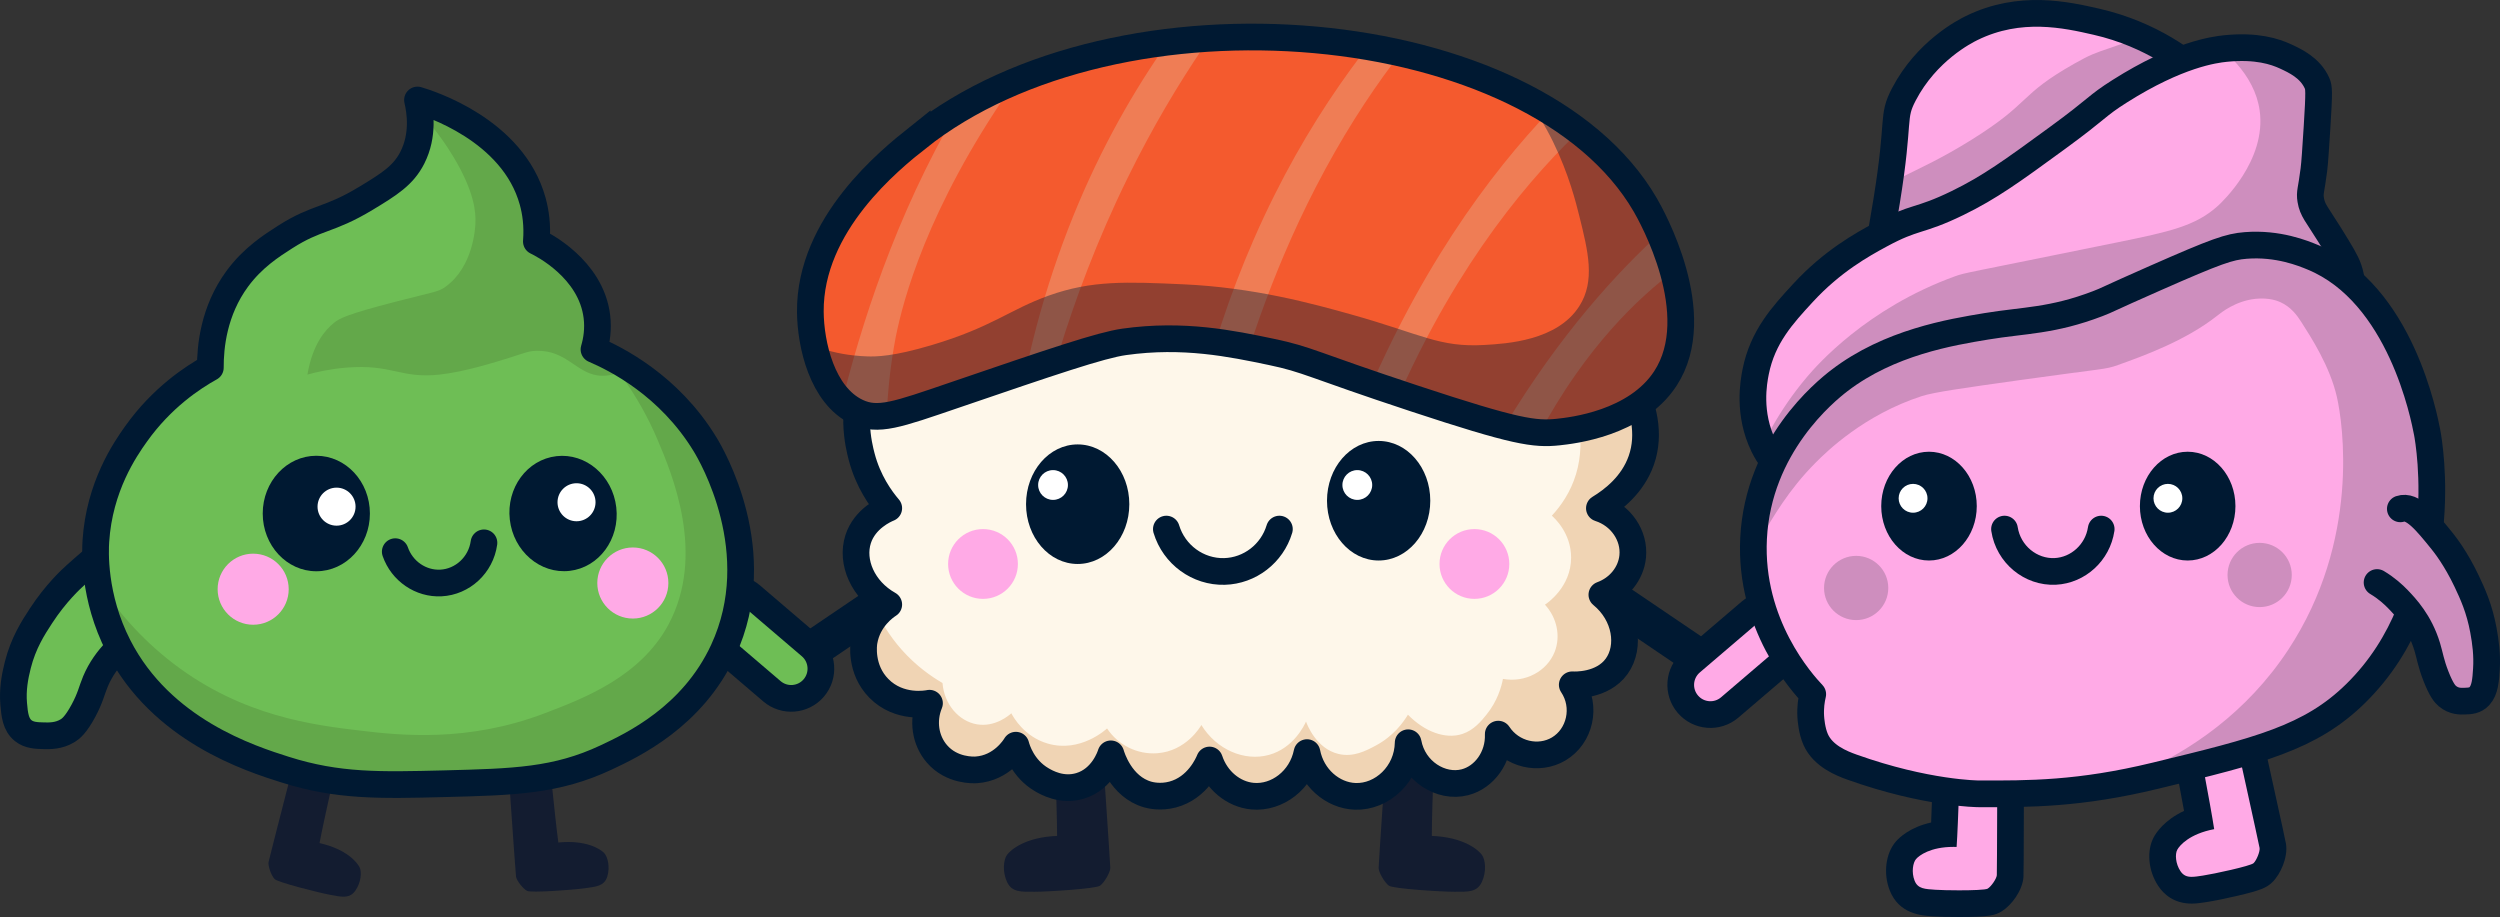 <?xml version="1.0" encoding="UTF-8"?><svg id="Calque_2" xmlns="http://www.w3.org/2000/svg" xmlns:xlink="http://www.w3.org/1999/xlink" viewBox="0 0 936.34 343.45"><rect x="0" y="0" width="936.34" height="343.45" fill="#333333" stroke="none"/><defs><clipPath id="clippath"><path d="M706.59,116.8c-6.19-11.16-3.22-21.55,0-41.34,5.12-31.51,1.83-31.24,6.5-40.16,8.53-16.3,22.84-23.56,25.4-24.81,18.11-8.87,35.45-4.92,46.66-2.36,21.15,4.82,34.45,15.97,37.8,18.9,4.61,4.03,15.37,13.65,21.85,30.12,2.61,6.63,11.88,30.16,0,54.34-11.09,22.58-32.94,30.1-36.62,31.3-4.07,1.33-4.8,1.07-56.11-4.72-15.68-1.77-29.82-3.35-40.16-14.17-1.19-1.25-3.34-3.53-5.32-7.09h0Z" style="fill:none;"/></clipPath><clipPath id="clippath-1"><path d="M675.28,183.54c-9.65-7.54-12.96-12.83-14.77-16.54-5.9-12.13-3.72-23.92-2.95-27.76,2.62-13.13,10.1-21.26,17.72-29.53,10.93-11.88,22.21-18.11,28.94-21.75,13.25-7.18,14.23-4.74,28.94-11.91,12.16-5.93,20.51-12.03,37.21-24.21,16.13-11.78,14.45-11.92,23.62-17.72,21.71-13.72,35.26-15.51,39.57-15.95,11.64-1.18,18.55,1.15,22.44,2.95,3.6,1.67,9.28,4.3,11.81,10.04.7,1.58.88,2.78,0,16.54-.56,8.79-.84,13.18-1.18,15.89-.98,7.85-1.66,8.35-1.18,11.28.65,3.93,2.23,5.27,7.09,13.09,4.04,6.51,6.06,9.77,7.09,12.73,1.23,3.58,2.1,8.72,0,18.47-3.93,18.22-13.82,32.14-15.36,34.26-10.52,14.52-26.72,36.87-57.88,49.61-38.2,15.61-72.2,5.88-92.73,0-5.26-1.51-21.88-6.59-38.39-19.49h0Z" style="fill:none;"/></clipPath><clipPath id="clippath-2"><path d="M807.32,290.52c38.66-9.39,57.99-14.09,74.98-30.8,37.5-36.86,27.47-94.06,26.78-97.65-1.12-5.85-9.96-52.1-42.85-65.71-3.56-1.47-13-5.38-25.12-4.43-6.2.49-10.82,2.07-33.8,12.19-19.09,8.41-17.68,8.1-21.61,9.6-17.12,6.55-27.54,6.15-41.74,8.5-13.33,2.2-36.38,6.01-55.04,20.32-5.36,4.11-30.4,24.45-32.14,59.1-1.62,32.33,18.2,54.17,22.16,58.36-.48,2.01-.96,4.96-.74,8.5.05.74.34,5.14,1.85,8.5,2.75,6.14,9.59,8.89,13.67,10.34,27.78,9.91,47.28,9.97,47.28,9.97,18.83.07,37.81.13,66.3-6.79h.02Z" style="fill:none;"/></clipPath><clipPath id="clippath-3"><path d="M106.72,288.23c19.89,6.32,35.63,5.91,59.77,5.3,26.01-.67,41.87-1.07,60.52-9.83,9.87-4.64,32.35-15.2,43.88-40.1,17.02-36.76-4.42-73.25-6.81-77.17-13.53-22.19-33.42-32.04-41.61-35.56,1-3.38,1.67-7.59,1.09-12.29-2.19-17.96-20.54-27.12-22.67-28.14.48-6.1-.3-11.14-1.37-15.02-7.38-26.91-39.1-36.77-43.16-37.97,1.02,4.34,2.37,13.12-1.91,21.58-3.39,6.69-8.67,9.98-17.48,15.3-14.01,8.45-18.19,6.77-30.24,14.48-5.07,3.24-12.04,7.7-17.84,15.57-8.88,12.06-10.14,25.53-10.11,33.33-6.61,3.67-18.16,11.22-27.86,24.86-4.03,5.66-13.71,19.65-15.02,40.16-.21,3.35-1.09,20.68,8.47,39.34,16.14,31.49,49.35,42.04,62.36,46.17h0Z" style="fill:none;"/></clipPath><clipPath id="clippath-4"><path d="M325.93,140c-8.34,11.25-4.16,27.4-3.23,30.96,2.43,9.36,7.2,15.89,10.17,19.37-1.37.56-8.95,3.84-11.46,11.59-2.75,8.52,1.72,19.03,11.46,24.49-1.08.69-7.78,5.11-9.24,13.86-.15.88-1.56,10.35,5.55,17.56,7.7,7.81,18.26,5.7,18.95,5.55-2.67,6.5-1.62,13.85,2.77,18.95,5.58,6.48,13.77,6.07,14.79,6.01,9.53-.64,14.38-8.54,14.79-9.24.43,1.61,2.55,8.76,9.7,12.94,1.71,1,7.47,4.36,14.33,2.31,8.51-2.55,11.31-11.23,11.55-12.01.26.92,3.66,12.42,13.86,15.25.97.27,4.67,1.2,9.24,0,9.48-2.48,13.34-11.65,13.86-12.94,2.49,7.52,8.89,12.88,16.12,13.54,9.17.83,18.31-6.01,20.38-16.31,1.8,9.33,9.53,16.06,18.02,16.38,10.15.38,19.68-8.45,19.87-20.07,1.98,10.71,12.35,17.09,21.26,14.79,7.29-1.88,12.79-9.37,12.48-18.02,5.04,7.68,15.2,9.96,22.64,5.55,7.98-4.73,10.59-15.83,5.08-24.03.72.05,11.25.58,16.64-6.93,5.25-7.32,3.54-19.37-5.55-26.8,6.39-2.32,10.92-7.92,11.55-14.33.77-7.79-4.37-15.47-12.48-18.06,5.12-3.1,12.5-8.79,15.71-17.98,6.98-19.98-11.09-41.17-16.17-47.14-28.13-33-75.6-35.4-112.35-37.25-26.83-1.36-54.83-2.77-85.09,9.91-26.45,11.08-31.45,23.22-59.12,32.05-3.66,1.17-11.08,3.35-16.08,10.08v-.03Z" style="fill:none;"/></clipPath><clipPath id="clippath-5"><path d="M343.53,51.73c-9.99,7.97-40.27,32.11-40.03,65.04.09,12.11,4.35,31.31,17.51,37.53,7.79,3.68,14.94,1.04,36.27-6.25,36.55-12.5,55-18.78,63.79-20.01,22.18-3.12,40.17.64,55.04,3.75,13.87,2.9,14.64,4.59,53.79,17.51,37.66,12.43,44.85,13.48,53.79,12.51,4.97-.54,29-3.15,40.03-20.01,15.71-24.03-5.3-61.25-7.5-65.04C574.78,5.38,418.96-8.4,343.53,51.74h0Z" style="fill:none;"/></clipPath></defs><g id="Calque_1-2"><g style="isolation:isolate;"><g id="Calque_2-2"><g id="vectoriel"><line x1="590.72" y1="215.35" x2="646.09" y2="252.86" style="fill:none; stroke:#001932; stroke-linecap:round; stroke-linejoin:round; stroke-width:14px;"/><line x1="351.23" y1="211.47" x2="295.86" y2="248.98" style="fill:none; stroke:#001932; stroke-linecap:round; stroke-linejoin:round; stroke-width:14px;"/><path d="M411.99,267.19s3.86,56.22,3.86,57.88-2.26,5.52-3.86,6.66-19.56,2.27-24.57,2.27-8.41.23-10.23-3.64-1.36-8.41,0-10.23,6.76-6.59,18.73-7.05c0-10.92-1.45-45.89-1.45-45.89h17.52Z" style="fill:#131c30;"/><path d="M520.2,267.19s-3.86,56.22-3.86,57.88,2.26,5.52,3.86,6.66,19.56,2.27,24.57,2.27,8.41.23,10.23-3.64,1.36-8.41,0-10.23-6.76-6.59-18.73-7.05c0-10.92,1.45-45.89,1.45-45.89h-17.52Z" style="fill:#131c30;"/><path d="M189.67,277.67s3.4,49.26,3.6,50.69,2.62,4.52,4.15,5.31,17.25-.37,21.59-.98,7.33-.81,8.44-4.39.17-7.47-1.23-8.88-6.66-4.91-17.1-3.87c-1.31-9.47-4.25-40-4.25-40l-15.2,2.1v.02Z" style="fill:#131c30;"/><path d="M733.74,338.46c-3.63,0-7.3-.09-9.15-.22l-.62-.04c-3.91-.27-9.27-.63-11.57-6.59-1.78-4.6-1.17-10.13,1.46-13.16,2.27-2.62,7.09-5.38,14.23-6.09.55-11.03,1.15-31.36,1.15-31.6.04-1.36.63-2.65,1.64-3.56.92-.83,2.12-1.29,3.35-1.29.12,0,.24,0,.35.01l13.83.98c2.62.19,4.65,2.37,4.65,5-.03,13.46-.11,44.91-.2,46.25-.22,3.18-3.3,7.43-5.8,8.95-1.15.7-2.23,1.36-13.33,1.36h.01Z" style="fill:#ffaae6;"/><path d="M734.24,280.91l13.83.98s-.1,44.6-.19,45.9c-.09,1.31-2.09,4.23-3.42,5.04-.76.47-5.82.63-10.72.63-3.6,0-7.12-.09-8.8-.21-3.95-.28-6.65-.29-7.87-3.44s-.61-6.72.57-8.08c1.13-1.3,5.33-4.54,14-4.54.38,0,.78,0,1.18.02.61-8.62,1.42-36.3,1.42-36.3M734.24,270.91c-2.47,0-4.86.92-6.71,2.58-2.02,1.83-3.21,4.4-3.29,7.12,0,.21-.48,16.2-.96,27.44-7.93,1.76-11.95,5.68-13.2,7.12-3.83,4.41-4.79,11.91-2.34,18.24,3.45,8.92,11.86,9.49,15.9,9.77l.6.04c1.98.14,5.71.23,9.5.23,11.32,0,13.54-.64,15.93-2.09,3.66-2.23,7.83-7.79,8.19-12.87.03-.4.12-1.64.21-46.58.01-5.26-4.05-9.63-9.29-10l-13.83-.98c-.24-.02-.47-.03-.71-.03h0Z" style="fill:#001932;"/><path d="M820.86,333.42c-3.61,0-6.42-1.46-8.35-4.35-2.74-4.1-3.34-9.64-1.44-13.16.6-1.12,3.74-6.16,12.56-9.05-1.87-10.88-5.71-30.86-5.76-31.09-.26-1.34.04-2.72.83-3.83.79-1.11,1.99-1.85,3.34-2.06l13.71-2.06c.25-.04.5-.06.75-.06,2.31,0,4.37,1.6,4.88,3.92,2.9,13.14,9.68,43.86,9.87,45.18.47,3.16-1.61,7.97-3.71,10-3.03,2.91-21.5,5.98-21.69,6.01l-.61.09c-1.51.23-2.94.45-4.38.45h0Z" style="fill:#ffaae6;"/><path d="M836.49,272.77s9.62,43.55,9.81,44.84c.19,1.29-1.12,4.58-2.24,5.66-1.12,1.08-15.04,4.08-18.96,4.66-1.62.24-3.02.48-4.25.48-1.73,0-3.09-.48-4.19-2.13-1.88-2.81-2.06-6.42-1.2-8.01.85-1.58,4.52-5.95,13.83-7.72-1.28-8.54-6.52-35.74-6.52-35.74l13.71-2.06M836.5,262.77c-.49,0-.99.04-1.49.11l-13.71,2.06c-2.69.4-5.11,1.89-6.68,4.11s-2.17,4.99-1.66,7.67c.04.21,3.06,15.91,5.04,26.99-7.33,3.43-10.41,8.12-11.33,9.83-2.77,5.14-2.08,12.67,1.69,18.31,2,3,5.8,6.58,12.51,6.58,1.82,0,3.51-.26,5.14-.51l.59-.09c2.36-.35,7.12-1.32,11.31-2.3,8.86-2.07,11.04-3.07,13.1-5.05,3.09-2.97,5.95-9.3,5.19-14.35-.06-.4-.24-1.63-9.94-45.51-1.02-4.64-5.14-7.84-9.75-7.84h-.01Z" style="fill:#001932;"/><path d="M113.19,273.66s-12.34,47.81-12.61,49.23,1.06,5.12,2.26,6.35,16.49,5.1,20.8,5.9,7.21,1.55,9.4-1.49,2.52-7.03,1.64-8.81-4.76-6.76-15-9.08c1.75-9.4,8.61-39.29,8.61-39.29l-15.09-2.81h0Z" style="fill:#131c30;"/><path d="M633.39,248.06l22.2-18.97c4.67-3.99,11.69-3.44,15.68,1.23h0c3.99,4.67,3.44,11.69-1.23,15.68l-22.2,18.97c-4.67,3.99-11.69,3.44-15.68-1.23h0c-3.99-4.67-3.44-11.69,1.23-15.68Z" style="fill:#ffaae6; stroke:#001932; stroke-linecap:round; stroke-linejoin:round; stroke-width:10px;"/><path d="M706.59,116.8c-6.19-11.16-3.22-21.55,0-41.34,5.12-31.51,1.83-31.24,6.5-40.16,8.53-16.3,22.84-23.56,25.4-24.81,18.11-8.87,35.45-4.92,46.66-2.36,21.15,4.82,34.45,15.97,37.8,18.9,4.61,4.03,15.37,13.65,21.85,30.12,2.61,6.63,11.88,30.16,0,54.34-11.09,22.58-32.94,30.1-36.62,31.3-4.07,1.33-4.8,1.07-56.11-4.72-15.68-1.77-29.82-3.35-40.16-14.17-1.19-1.25-3.34-3.53-5.32-7.09h0Z" style="fill:#ffaae6;"/><g style="clip-path:url(#clippath);"><path d="M826.02,4.06c-42.04,17.61-36.94,12.88-49.19,19.82-21.03,11.92-15.82,14.38-38.47,28.5-22.22,13.84-31.57,14.17-51.78,29.98-17.83,13.95-19.85,20.95-20.38,24.67-2.45,17.2,16.06,32.37,17.16,33.25,45.88,36.64,182.91-32.83,192-89.03.99-6.11,3.81-23.6-6.44-37.4-1.74-2.34-9.67-12.4-22.61-14.08-7.78-1.01-13.71,1.53-20.3,4.29h.01Z" style="fill:#ce8ebe;"/></g><path d="M706.59,116.8c-6.19-11.16-3.22-21.55,0-41.34,5.12-31.51,1.83-31.24,6.5-40.16,8.53-16.3,22.84-23.56,25.4-24.81,18.11-8.87,35.45-4.92,46.66-2.36,21.15,4.82,34.45,15.97,37.8,18.9,4.61,4.03,15.37,13.65,21.85,30.12,2.61,6.63,11.88,30.16,0,54.34-11.09,22.58-32.94,30.1-36.62,31.3-4.07,1.33-4.8,1.07-56.11-4.72-15.68-1.77-29.82-3.35-40.16-14.17-1.19-1.25-3.34-3.53-5.32-7.09h0Z" style="fill:none; stroke:#001932; stroke-miterlimit:10; stroke-width:10px;"/><path d="M675.28,183.54c-9.65-7.54-12.96-12.83-14.77-16.54-5.9-12.13-3.72-23.92-2.95-27.76,2.62-13.13,10.1-21.26,17.72-29.53,10.93-11.88,22.21-18.11,28.94-21.75,13.25-7.18,14.23-4.74,28.94-11.91,12.16-5.93,20.51-12.03,37.21-24.21,16.13-11.78,14.45-11.92,23.62-17.72,21.71-13.72,35.26-15.51,39.57-15.95,11.64-1.18,18.55,1.15,22.44,2.95,3.6,1.67,9.28,4.3,11.81,10.04.7,1.58.88,2.78,0,16.54-.56,8.79-.84,13.18-1.18,15.89-.98,7.85-1.66,8.35-1.18,11.28.65,3.93,2.23,5.27,7.09,13.09,4.04,6.51,6.06,9.77,7.09,12.73,1.23,3.58,2.1,8.72,0,18.47-3.93,18.22-13.82,32.14-15.36,34.26-10.52,14.52-26.72,36.87-57.88,49.61-38.2,15.61-72.2,5.88-92.73,0-5.26-1.51-21.88-6.59-38.39-19.49h0Z" style="fill:#ffaae6;"/><g style="clip-path:url(#clippath-1);"><path d="M656.15,175.91c3.51-8.98,9.71-21.86,20.7-34.81,3.61-4.26,22.28-25.64,55.39-37.63,3.87-1.4,3.13-.93,60.78-12.7,19.41-3.96,29.28-6.09,37.63-13.64,1.4-1.27,18.32-16.99,15.67-35.75-3.78-26.8-44.85-41.06-59.35-46.09-10.39-3.61-18.29-4.95-18.11-6.11.33-2.13,27.23.86,61.78,4.7,47.11,5.24,53.42,7.26,59.63,13.17,12.61,12,14.1,29.82,16.1,53.62,1.67,19.92,2.94,35.1-2.82,48.92-9.85,23.6-31.72,22.88-111.94,52.49-57.19,21.11-84.71,35.73-117.67,23.24-7.97-3.02-14.01-6.77-17.79-9.41Z" style="fill:#ce8ebe;"/></g><path d="M675.28,183.54c-9.65-7.54-12.96-12.83-14.77-16.54-5.9-12.13-3.72-23.92-2.95-27.76,2.62-13.13,10.1-21.26,17.72-29.53,10.93-11.88,22.21-18.11,28.94-21.75,13.25-7.18,14.23-4.74,28.94-11.91,12.16-5.93,20.51-12.03,37.21-24.21,16.13-11.78,14.45-11.92,23.62-17.72,21.71-13.72,35.26-15.51,39.57-15.95,11.64-1.18,18.55,1.15,22.44,2.95,3.6,1.67,9.28,4.3,11.81,10.04.7,1.58.88,2.78,0,16.54-.56,8.79-.84,13.18-1.18,15.89-.98,7.85-1.66,8.35-1.18,11.28.65,3.93,2.23,5.27,7.09,13.09,4.04,6.51,6.06,9.77,7.09,12.73,1.23,3.58,2.1,8.72,0,18.47-3.93,18.22-13.82,32.14-15.36,34.26-10.52,14.52-26.72,36.87-57.88,49.61-38.2,15.61-72.2,5.88-92.73,0-5.26-1.51-21.88-6.59-38.39-19.49h0Z" style="fill:none; stroke:#001932; stroke-linecap:round; stroke-linejoin:round; stroke-width:10px;"/><path d="M807.32,290.52c38.66-9.39,57.99-14.09,74.98-30.8,37.5-36.86,27.47-94.06,26.78-97.65-1.12-5.85-9.96-52.1-42.85-65.71-3.56-1.47-13-5.38-25.12-4.43-6.2.49-10.82,2.07-33.8,12.19-19.09,8.41-17.68,8.1-21.61,9.6-17.12,6.55-27.54,6.15-41.74,8.5-13.33,2.2-36.38,6.01-55.04,20.32-5.36,4.11-30.4,24.45-32.14,59.1-1.62,32.33,18.2,54.17,22.16,58.36-.48,2.01-.96,4.96-.74,8.5.05.74.34,5.14,1.85,8.5,2.75,6.14,9.59,8.89,13.67,10.34,27.78,9.91,47.28,9.97,47.28,9.97,18.83.07,37.81.13,66.3-6.79h.02Z" style="fill:#ffaae6;"/><g style="clip-path:url(#clippath-2);"><path d="M763.21,300.6c8.95-1.25,62.51-9.58,93.92-57.39,26.87-40.9,20.4-84.6,18.11-94.59-2.59-11.35-9.63-22.28-13.42-28.18-1.42-2.21-3.68-5.45-7.79-7.3-.78-.35-4.1-1.76-9.25-1.22-7.51.8-12.83,5.12-14.36,6.33-11.9,9.41-27.86,15.13-37.16,18.46-4.94,1.77-4.61,1.14-36.53,5.62-21.59,3.03-32.47,4.58-36.93,6.02-21.62,7-35.67,20.8-39.74,24.89-20.54,20.62-22.87,40.89-34.52,40.79-5.68-.05-11.56-4.91-13.65-9.88-9.85-23.44,52.27-78.85,111.2-109.59,24.25-12.65,135.32-70.6,184.66-24.09,33.48,31.55,20.67,94.33,15.62,119.09-3.29,16.14-15.7,72.7-66.29,111.04-33.77,25.59-68.09,30.59-108.22,36.44-43.84,6.39-80.51,3.46-104.44,0,32.93-12.15,65.86-24.29,98.78-36.44h0Z" style="fill:#ce8ebe;"/></g><path d="M807.32,290.52c38.66-9.39,57.99-14.09,74.98-30.8,37.5-36.86,27.47-94.06,26.78-97.65-1.12-5.85-9.96-52.1-42.85-65.71-3.56-1.47-13-5.38-25.12-4.43-6.2.49-10.82,2.07-33.8,12.19-19.09,8.41-17.68,8.1-21.61,9.6-17.12,6.55-27.54,6.15-41.74,8.5-13.33,2.2-36.38,6.01-55.04,20.32-5.36,4.11-30.4,24.45-32.14,59.1-1.62,32.33,18.2,54.17,22.16,58.36-.48,2.01-.96,4.96-.74,8.5.05.74.34,5.14,1.85,8.5,2.75,6.14,9.59,8.89,13.67,10.34,27.78,9.91,47.28,9.97,47.28,9.97,18.83.07,37.81.13,66.3-6.79h.02Z" style="fill:none; stroke:#001932; stroke-linecap:round; stroke-linejoin:round; stroke-width:10px;"/><circle cx="695.2" cy="220.22" r="12.03" style="fill:#ce8ebe;"/><circle cx="846.32" cy="215.35" r="12.03" style="fill:#ce8ebe;"/><path d="M750.76,198.16c1.45,9.48,9.82,16.29,19.01,15.85,8.56-.42,15.88-7.05,17.2-15.85" style="fill:none; stroke:#001932; stroke-linecap:round; stroke-linejoin:round; stroke-width:10px;"/><ellipse cx="722.48" cy="189.56" rx="17.89" ry="20.37" style="fill:#001932;"/><ellipse cx="819.36" cy="189.56" rx="17.89" ry="20.37" style="fill:#001932;"/><circle cx="716.51" cy="186.63" r="5.4" style="fill:#fff;"/><circle cx="811.96" cy="186.63" r="5.4" style="fill:#fff;"/><path d="M899.01,190.58c4.6-1.58,9.63,4.63,15.56,11.96,1.05,1.3,5.23,6.58,9.27,15.11,2.21,4.67,4.8,10.25,6.3,18.44.82,4.45,1.45,9.21,1.11,14.6-.25,3.97-.52,7.73-2.59,10-1.61,1.77-3.57,1.84-5.56,1.91-1.52.05-4.06.15-6.49-1.91-.82-.69-2.18-2.11-4.26-7.44-1.95-5.02-2.22-7.54-3.27-11.01-2.82-9.3-8.09-14.82-10.81-17.67-1.81-1.89-4.46-4.31-7.97-6.4" style="fill:#ce8ebe; stroke:#001932; stroke-linecap:round; stroke-linejoin:round; stroke-width:10px;"/><path d="M49.67,203.55c-6.36-1.58-13.3,4.63-21.49,11.96-1.45,1.3-7.23,6.58-12.8,15.11-3.06,4.67-6.63,10.25-8.71,18.44-1.13,4.45-2,9.21-1.54,14.6.34,3.97.72,7.73,3.58,10,2.22,1.77,4.93,1.84,7.68,1.91,2.11.05,5.61.15,8.96-1.91,1.13-.69,3.02-2.11,5.89-7.44,2.7-5.02,3.06-7.54,4.52-11.01,3.9-9.3,11.18-14.82,14.94-17.67,2.5-1.89,6.16-4.31,11.01-6.4.29-14.39-4.87-25.8-12.05-27.58h.01Z" style="fill:#6ebe55; stroke:#001932; stroke-linecap:round; stroke-linejoin:round; stroke-width:10px;"/><path d="M289.11,258.9l-22.2-18.97c-4.67-3.99-5.22-11.01-1.23-15.68h0c3.99-4.67,11.01-5.22,15.68-1.23l22.2,18.97c4.67,3.99,5.22,11.01,1.23,15.68h0c-3.99,4.67-11.01,5.22-15.68,1.23Z" style="fill:#6ebe55; stroke:#001932; stroke-linecap:round; stroke-linejoin:round; stroke-width:10px;"/><path d="M106.72,288.23c19.89,6.32,35.63,5.91,59.77,5.3,26.01-.67,41.87-1.07,60.52-9.83,9.87-4.64,32.35-15.2,43.88-40.1,17.02-36.76-4.42-73.25-6.81-77.17-13.53-22.19-33.42-32.04-41.61-35.56,1-3.38,1.67-7.59,1.09-12.29-2.19-17.96-20.54-27.12-22.67-28.14.48-6.1-.3-11.14-1.37-15.02-7.38-26.91-39.1-36.77-43.16-37.97,1.02,4.34,2.37,13.12-1.91,21.58-3.39,6.69-8.67,9.98-17.48,15.3-14.01,8.45-18.19,6.77-30.24,14.48-5.07,3.24-12.04,7.7-17.84,15.57-8.88,12.06-10.14,25.53-10.11,33.33-6.61,3.67-18.16,11.22-27.86,24.86-4.03,5.66-13.71,19.65-15.02,40.16-.21,3.35-1.09,20.68,8.47,39.34,16.14,31.49,49.35,42.04,62.36,46.17h0Z" style="fill:#6ebe55;"/><g style="clip-path:url(#clippath-3);"><path d="M25.46,190.34c.91,11.71,13.86,38.66,39.65,58.32,25.91,19.75,52.69,22.94,70.01,25,14.77,1.76,39.99,4.47,68.76-6.47,14.7-5.59,35.92-13.66,46.45-33.21,14.22-26.41,1.26-56.76-4.12-69.45-7.15-16.85-17.17-29.59-25.97-38.6-6.33-6.48,48.56-65.91,58.83-32.16,7.82,25.71,10.33,49.96,11.94,65.55,3.75,36.24,9.75,94.23-28,138.93-51.51,60.99-159.97,68.21-219.32,18.63C-5.88,275.47-10.65,203.23-2.16,185.15c1.32-2.8,6.68-14.22,14.21-14.46,4.77-.15,12.27,4.13,12.27,4.13,0,0,1.09,14.71,1.16,15.5l-.02.02Z" style="fill:#63a84a;"/><path d="M135.12,23.36c19.06,12.47,29.33,26.51,34.55,35.13,8.23,13.59,8.56,21.31,8.39,25.17-.09,2.09-.91,16.15-11.01,23.6-2.9,2.14-4.09,1.91-19.01,5.77-18.34,4.75-20.91,6.23-22.94,7.87-3.25,2.62-8.02,7.96-9.96,19.4,3.26-.91,8.36-2.11,14.68-2.62,17.15-1.38,20.13,4.21,34.83,2.62,9.23-1,20.57-4.56,26.1-6.29,5.85-1.84,7.21-2.57,10.38-2.62,10.77-.18,14.59,7.99,22.58,9.2,10.66,1.62,21.87-10.16,26.61-17.59,14.02-21.95,3.52-55.86-13.31-76.03-19.62-23.52-47.28-27.69-55.75-28.84-20.78-2.81-37.56,2.07-46.14,5.24h0Z" style="fill:#63a84a;"/><path d="M148.04,206.62c2.54,7.33,9.58,12.11,17.1,11.73,8.1-.41,14.97-6.72,16.12-15.04" style="fill:none; stroke:#001932; stroke-linecap:round; stroke-linejoin:round; stroke-width:10px;"/><ellipse cx="118.47" cy="192.33" rx="20.07" ry="21.63" style="fill:#001932;"/><ellipse cx="210.88" cy="192.33" rx="20.07" ry="21.62" transform="translate(-20.56 25.31) rotate(-6.55)" style="fill:#001932;"/><circle cx="94.82" cy="220.68" r="13.31" style="fill:#ffaae6;"/><circle cx="237.02" cy="218.36" r="13.31" style="fill:#ffaae6;"/><circle cx="126.05" cy="189.76" r="7.12" style="fill:#fff;"/><circle cx="215.93" cy="188.11" r="7.12" style="fill:#fff;"/></g><path d="M106.72,288.23c19.89,6.32,35.63,5.91,59.77,5.3,26.01-.67,41.87-1.07,60.52-9.83,9.87-4.64,32.35-15.2,43.88-40.1,17.02-36.76-4.42-73.25-6.81-77.17-13.53-22.19-33.42-32.04-41.61-35.56,1-3.38,1.67-7.59,1.09-12.29-2.19-17.96-20.54-27.12-22.67-28.14.48-6.1-.3-11.14-1.37-15.02-7.38-26.91-39.1-36.77-43.16-37.97,1.02,4.34,2.37,13.12-1.91,21.58-3.39,6.69-8.67,9.98-17.48,15.3-14.01,8.45-18.19,6.77-30.24,14.48-5.07,3.24-12.04,7.7-17.84,15.57-8.88,12.06-10.14,25.53-10.11,33.33-6.61,3.67-18.16,11.22-27.86,24.86-4.03,5.66-13.71,19.65-15.02,40.16-.21,3.35-1.09,20.68,8.47,39.34,16.14,31.49,49.35,42.04,62.36,46.17h0Z" style="fill:none; stroke:#001932; stroke-linecap:round; stroke-linejoin:round; stroke-width:10px;"/><path d="M325.93,140c-8.34,11.25-4.16,27.4-3.23,30.96,2.43,9.36,7.2,15.89,10.17,19.37-1.37.56-8.95,3.84-11.46,11.59-2.75,8.52,1.72,19.03,11.46,24.49-1.08.69-7.78,5.11-9.24,13.86-.15.88-1.56,10.35,5.55,17.56,7.7,7.81,18.26,5.7,18.95,5.55-2.67,6.5-1.62,13.85,2.77,18.95,5.58,6.48,13.77,6.07,14.79,6.01,9.53-.64,14.38-8.54,14.79-9.24.43,1.61,2.55,8.76,9.7,12.94,1.71,1,7.47,4.36,14.33,2.31,8.51-2.55,11.31-11.23,11.55-12.01.26.92,3.66,12.42,13.86,15.25.97.27,4.67,1.2,9.24,0,9.48-2.48,13.34-11.65,13.86-12.94,2.49,7.52,8.89,12.88,16.12,13.54,9.17.83,18.31-6.01,20.38-16.31,1.8,9.33,9.53,16.06,18.02,16.38,10.15.38,19.68-8.45,19.87-20.07,1.98,10.71,12.35,17.09,21.26,14.79,7.29-1.88,12.79-9.37,12.48-18.02,5.04,7.68,15.2,9.96,22.64,5.55,7.98-4.73,10.59-15.83,5.08-24.03.72.05,11.25.58,16.64-6.93,5.25-7.32,3.54-19.37-5.55-26.8,6.39-2.32,10.92-7.92,11.55-14.33.77-7.79-4.37-15.47-12.48-18.06,5.12-3.1,12.5-8.79,15.71-17.98,6.98-19.98-11.09-41.17-16.17-47.14-28.13-33-75.6-35.4-112.35-37.25-26.83-1.36-54.83-2.77-85.09,9.91-26.45,11.08-31.45,23.22-59.12,32.05-3.66,1.17-11.08,3.35-16.08,10.08v-.03Z" style="fill:#fef7ea;"/><g style="clip-path:url(#clippath-4);"><path d="M436.84,198.16c2.9,9.62,11.88,16.13,21.76,15.87,9.46-.25,17.82-6.66,20.58-15.87" style="fill:#fef7ea; stroke:#001932; stroke-linecap:round; stroke-linejoin:round; stroke-width:10px;"/><circle cx="368.17" cy="211.23" r="13.07" style="fill:#ffaae6;"/><circle cx="552.22" cy="211.23" r="13.07" style="fill:#ffaae6;"/><ellipse cx="403.63" cy="188.84" rx="19.34" ry="22.39" style="fill:#001932;"/><ellipse cx="516.35" cy="187.54" rx="19.34" ry="22.39" style="fill:#001932;"/><circle cx="394.4" cy="181.65" r="5.58" style="fill:#fff;"/><circle cx="508.36" cy="181.65" r="5.58" style="fill:#fff;"/><path d="M583.23,138.58c7.62,10.61,11.06,25.83,7.02,39.1-2.02,6.65-5.61,11.77-9.03,15.47.98.86,7.24,6.54,7.22,15.73-.02,11.07-9.13,17.16-9.8,17.59,4.53,4.93,5.96,11.88,3.61,17.74-2.88,7.2-10.99,11.6-19.34,10.06-.57,2.95-2.03,8.29-6.19,13.41-1.89,2.34-4.7,5.8-9.03,7.22-6.47,2.12-14.32-1.01-20.37-7.22-1.68,2.78-5.39,8.03-12.12,11.6-3.59,1.91-8.35,4.44-13.93,3.09-8.34-2.01-11.74-11.06-12.12-12.12-.6,1.33-4.63,9.96-13.93,12.5-9.14,2.49-19.58-1.95-25.27-11.21-.41.73-5.72,9.76-16.5,10.57-7.43.56-14.64-3.01-18.82-9.28-.48.45-10.09,9.18-22.18,5.67-8.85-2.56-12.9-9.9-13.67-11.35-.74.67-6.02,5.3-12.89,4.13-6.77-1.16-12.27-7.47-12.89-15.47-4.26-2.49-9.89-6.4-15.21-12.38-18.9-21.22-16.45-48.96-20.11-49-3.22-.04-9.72,21.3-7.99,45.9,3.71,52.73,43.1,89.62,52.86,98.77,41.34,38.72,138.87,92.94,221.36,41.51,86.67-54.03,84.63-179.72,50.53-233.39-3.62-5.7-28.13-44.27-48.72-39.7-6.94,1.54-14.99,8.32-15.04,15.04-.04,5.9,6.12,7.06,12.55,16.02h0Z" style="fill:#f0d4b4;"/></g><path d="M325.93,140c-8.34,11.25-4.16,27.4-3.23,30.96,2.43,9.36,7.2,15.89,10.17,19.37-1.37.56-8.95,3.84-11.46,11.59-2.75,8.52,1.72,19.03,11.46,24.49-1.08.69-7.78,5.11-9.24,13.86-.15.88-1.56,10.35,5.55,17.56,7.7,7.81,18.26,5.7,18.95,5.55-2.67,6.5-1.62,13.85,2.77,18.95,5.58,6.48,13.77,6.07,14.79,6.01,9.53-.64,14.38-8.54,14.79-9.24.43,1.61,2.55,8.76,9.7,12.94,1.71,1,7.47,4.36,14.33,2.31,8.51-2.55,11.31-11.23,11.55-12.01.26.92,3.66,12.42,13.86,15.25.97.27,4.67,1.2,9.24,0,9.48-2.48,13.34-11.65,13.86-12.94,2.49,7.52,8.89,12.88,16.12,13.54,9.17.83,18.31-6.01,20.38-16.31,1.8,9.33,9.53,16.06,18.02,16.38,10.15.38,19.68-8.45,19.87-20.07,1.98,10.71,12.35,17.09,21.26,14.79,7.29-1.88,12.79-9.37,12.48-18.02,5.04,7.68,15.2,9.96,22.64,5.55,7.98-4.73,10.59-15.83,5.08-24.03.72.05,11.25.58,16.64-6.93,5.25-7.32,3.54-19.37-5.55-26.8,6.39-2.32,10.92-7.92,11.55-14.33.77-7.79-4.37-15.47-12.48-18.06,5.12-3.1,12.5-8.79,15.71-17.98,6.98-19.98-11.09-41.17-16.17-47.14-28.13-33-75.6-35.4-112.35-37.25-26.83-1.36-54.83-2.77-85.09,9.91-26.45,11.08-31.45,23.22-59.12,32.05-3.66,1.17-11.08,3.35-16.08,10.08v-.03Z" style="fill:none; stroke:#001932; stroke-linecap:round; stroke-linejoin:round; stroke-width:10px;"/><path d="M343.53,51.73c-9.99,7.97-40.27,32.11-40.03,65.04.09,12.11,4.35,31.31,17.51,37.53,7.79,3.68,14.94,1.04,36.27-6.25,36.55-12.5,55-18.78,63.79-20.01,22.18-3.12,40.17.64,55.04,3.75,13.87,2.9,14.64,4.59,53.79,17.51,37.66,12.43,44.85,13.48,53.79,12.51,4.97-.54,29-3.15,40.03-20.01,15.71-24.03-5.3-61.25-7.5-65.04C574.78,5.38,418.96-8.4,343.53,51.74h0Z" style="fill:#ef7d55;"/><g style="clip-path:url(#clippath-5);"><path d="M273.1,140.07c3.92-19.46,10.86-44.67,23.56-69.92,7.01-13.94,22.39-43.79,50.26-62.95,14.2-9.76,27.07-13.61,35.99-15.27.89,3.42,1.78,6.83,2.67,10.25-7.34,8.98-14.96,19.46-22.53,31.65-24.54,39.54-38.58,81.18-46.76,113.06-14.4-2.27-28.8-4.55-43.2-6.82h.01Z" style="fill:#f45a2e;"/><path d="M431.94-26.3c-31.57,27.16-51.99,55.88-64.13,75.67-26.01,42.41-31.67,72.65-33.04,80.8-1.7,10.05-2.36,18.65-2.64,24.58,17.48-5.81,34.95-11.61,52.43-17.42,2.86-13.02,6.66-26.92,11.72-41.34,19.29-54.97,48.1-92.37,69.93-115.37-11.42-2.3-22.84-4.61-34.27-6.91h0Z" style="fill:#f45a2e;"/><path d="M478.25-18.1c-16.9,19.41-37.47,47.18-55.89,84.69-11.53,23.47-19.76,45.77-25.72,65.17,17.62,5.69,35.23,11.39,52.85,17.08,4.43-17.68,10.79-37.91,20.1-59.21,19.86-45.48,44.71-76.62,63.31-96.06-18.22-3.89-36.44-7.77-54.65-11.66h0Z" style="fill:#f45a2e;"/><path d="M459.53,159.58c5.91-23.59,15.98-55.93,33.25-89.42,19.16-37.18,39.77-61.4,54.51-76.08,8.37,3.51,17.87,8.38,28.02,15.25,7.96,5.39,15.01,11.12,21.15,16.69-19.05,17.01-46.54,46.44-71.35,94.21-16.01,30.82-26.46,60.74-33.33,84.8-10.75-15.15-21.5-30.3-32.25-45.44h0Z" style="fill:#f45a2e;"/><path d="M505.53,197.86c6.53-21.69,16.43-48.64,31.46-76.22,23.84-43.76,50.09-69.83,67.93-84.49,4.23,4.2,9.21,9.89,14.27,17.49,5.66,8.5,9.77,16.9,12.69,23.85-15.69,12.97-36.05,32.91-56.57,62.8-21.77,31.73-36.17,63.67-45.37,87.85-8.14-10.43-16.27-20.86-24.41-31.29h0Z" style="fill:#f45a2e;"/><path d="M553.11,222.41c5.1-19.17,15.77-51.93,37.17-82.34,17.6-25.01,35.56-38.63,47.42-45.93,5.52,18.73,10.77,40.6,14.68,65.44,1.29,8.21,2.35,16.17,3.21,23.85-34.16,12.99-68.33,25.99-102.49,38.98h.01Z" style="fill:#f45a2e;"/><path d="M552.46,17.85c28.28,19.77,36.6,53.21,39.05,63.07,3.29,13.21,6.04,24.26,0,33.74-8.25,12.96-27.22,14.06-35.5,14.54-16.97.99-23.58-4.03-49.7-11.36-14.79-4.15-36.74-10.18-63.19-11.36-21.25-.95-34.24-1.53-50.41,4.26-14.59,5.22-21.13,11.81-44.02,18.59-14.14,4.19-20.48,4.29-24.14,4.14-3.99-.16-20.2-.82-33.37-12.07-11.94-10.2-12.68-21.68-17.75-21.3-5.62.42-11.44,15.06-10.41,26.98,2.42,28.23,43.61,46.4,62.96,54.67,61.62,26.34,233.55,72.21,308.87-19.17,22.72-27.56,44.42-77.04,26.27-110.77-11.28-20.97-35.96-32.1-56.09-41.18-3.49-1.57-24.14-10.63-50.41-9.94-5.21.14-16.09.5-17.04,4.32-.89,3.6,7.67,7.78,14.91,12.84h-.03Z" style="fill:#001932; isolation:isolate; mix-blend-mode:difference; opacity:.4;"/></g><path d="M343.53,51.73c-9.99,7.97-40.27,32.11-40.03,65.04.09,12.11,4.35,31.31,17.51,37.53,7.79,3.68,14.94,1.04,36.27-6.25,36.55-12.5,55-18.78,63.79-20.01,22.18-3.12,40.17.64,55.04,3.75,13.87,2.9,14.64,4.59,53.79,17.51,37.66,12.43,44.85,13.48,53.79,12.51,4.97-.54,29-3.15,40.03-20.01,15.71-24.03-5.3-61.25-7.5-65.04C574.78,5.38,418.96-8.4,343.53,51.74h0Z" style="fill:none; stroke:#001932; stroke-miterlimit:10; stroke-width:10px;"/></g></g></g></g></svg>